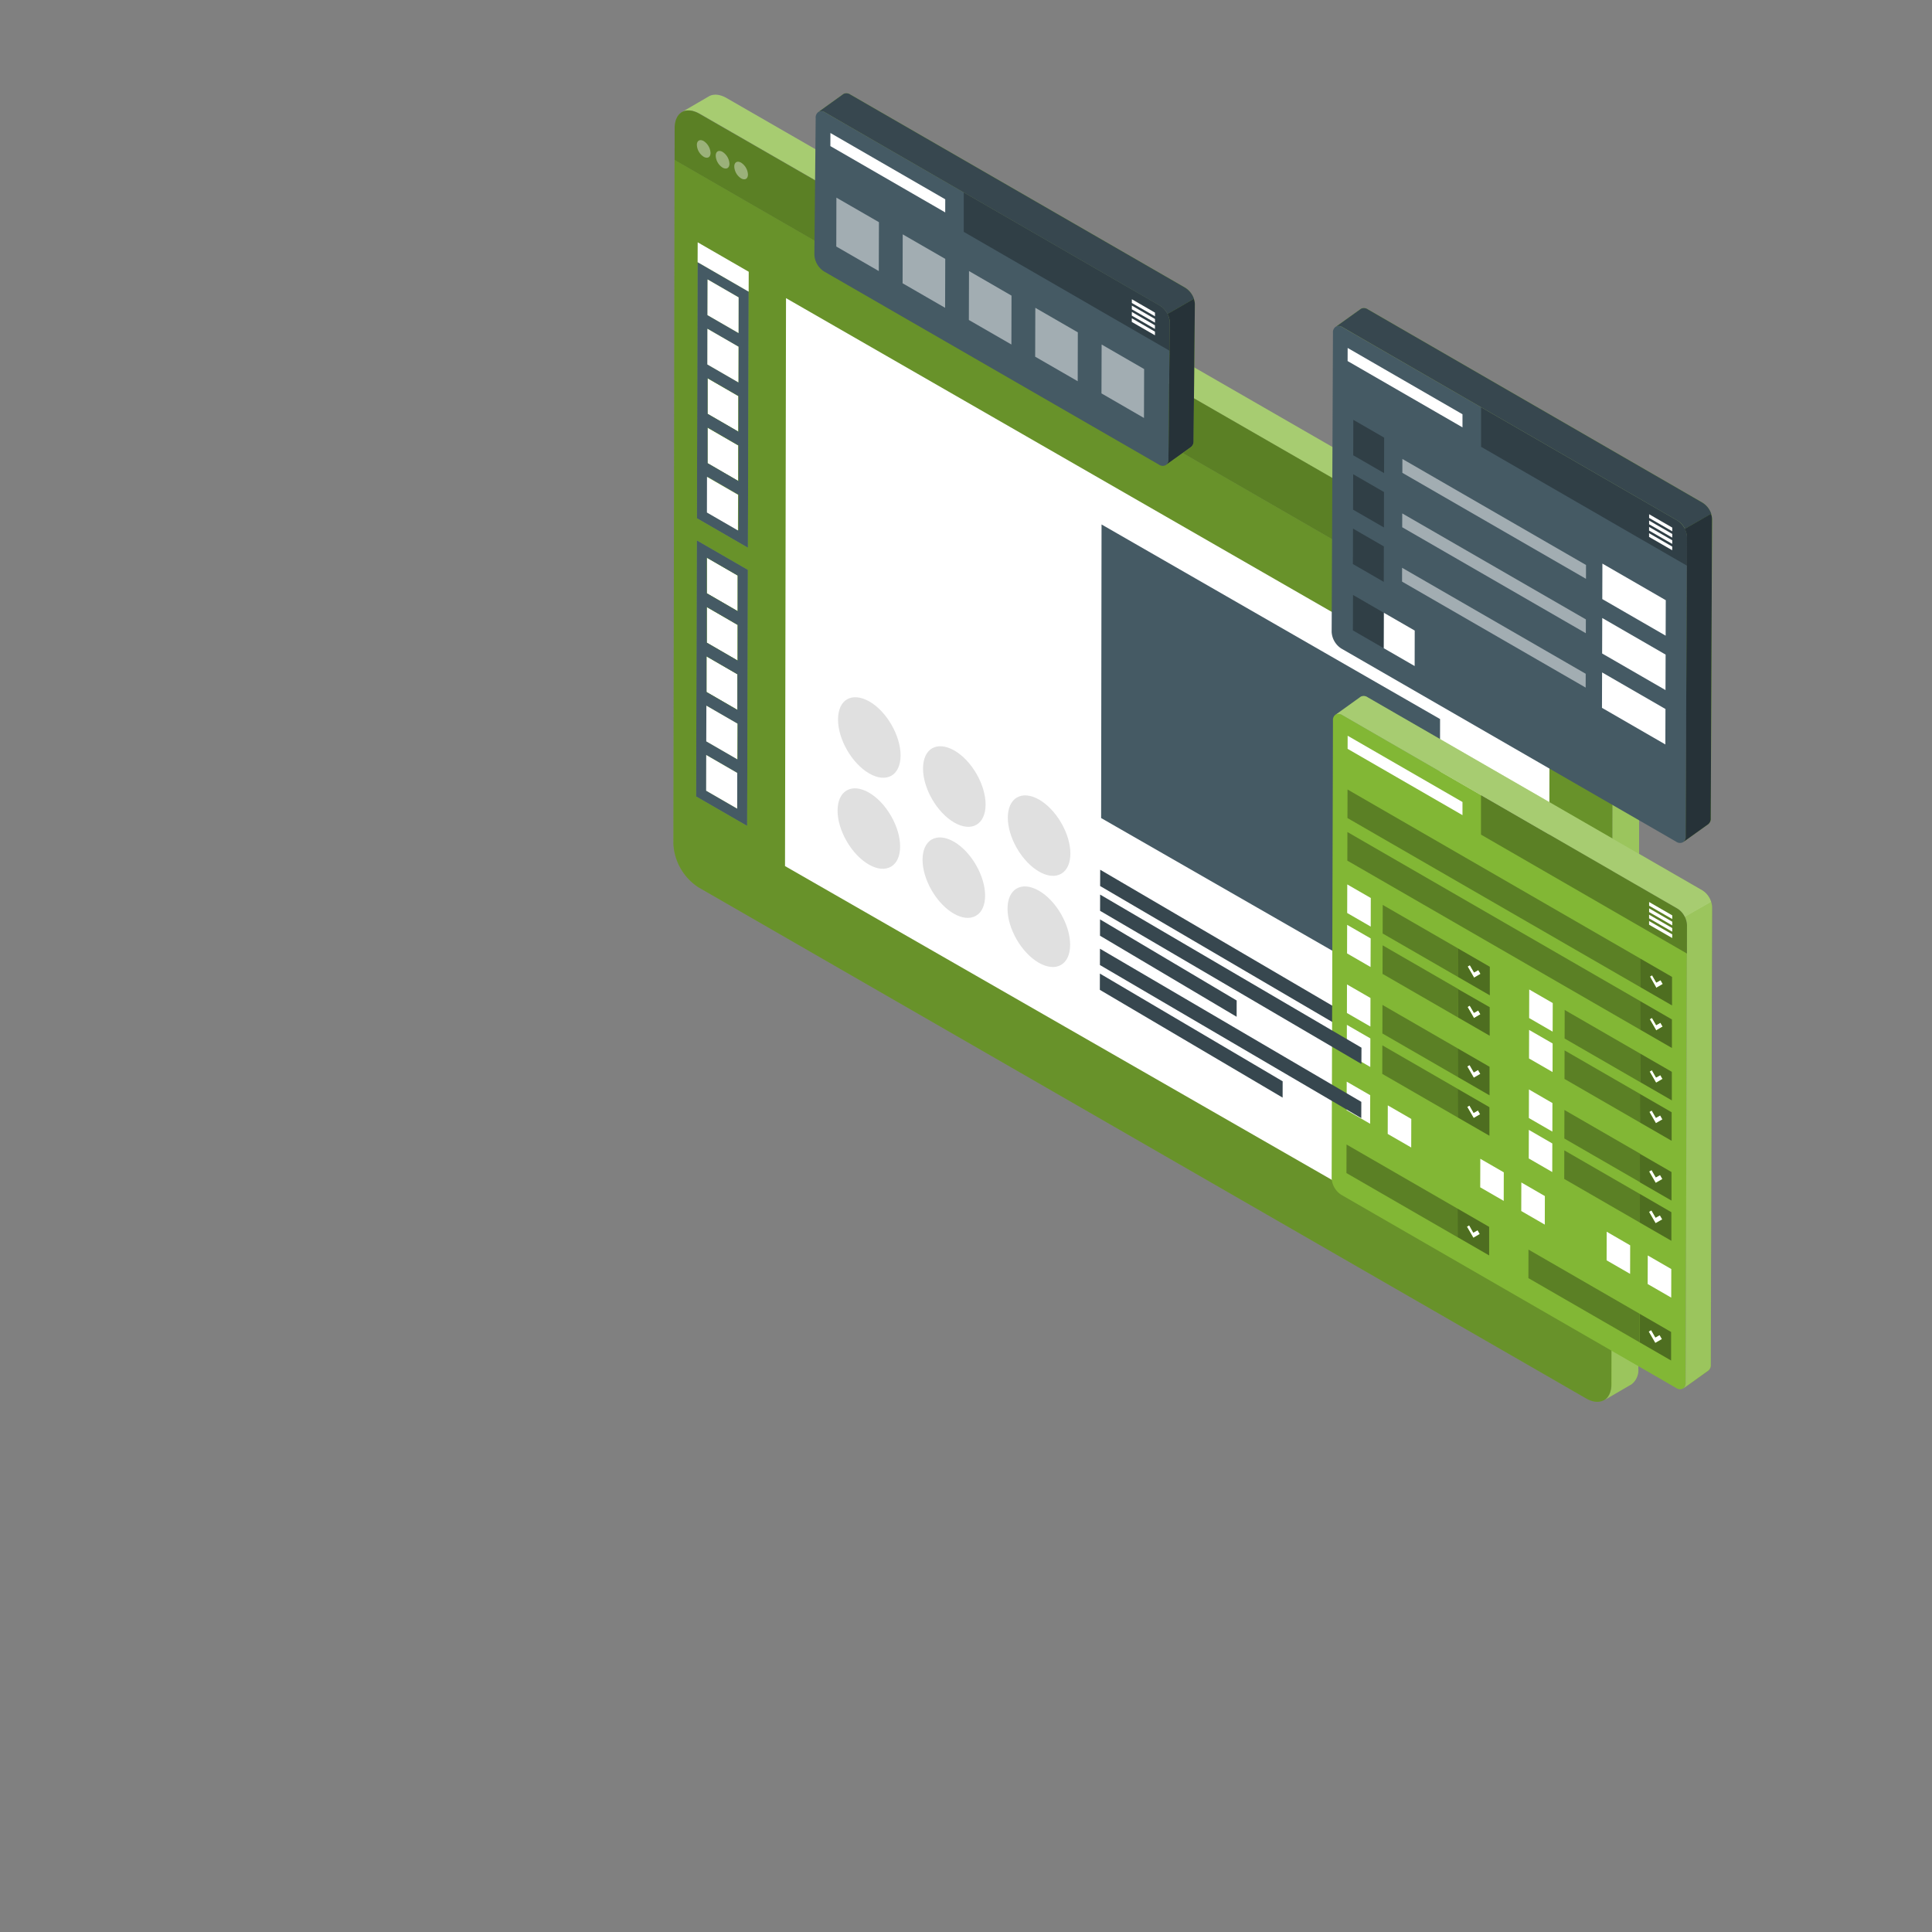 <svg xmlns="http://www.w3.org/2000/svg" viewBox="0 0 500 500"><rect x="0" y="0" width="500" height="500" fill="#808080" stroke="none"/><g id="freepik--Screen--inject-2375"><path d="M417,358.21,417.33,173a14.25,14.25,0,0,0-6.47-11.22L181.12,29.44c-1.78-1-3.4-1.14-4.58-.48l6.8-3.93h0c1.18-.75,2.86-.69,4.72.38L417.79,157.7a14.27,14.27,0,0,1,6.48,11.22L424,354.19a4.69,4.69,0,0,1-1.73,4.05h0l-.36.21-6.71,3.91C416.29,361.67,417,360.24,417,358.21Z" style="fill:#82B735"></path><path d="M183.34,25h0c1.18-.75,2.86-.69,4.72.38L417.79,157.7a13.62,13.62,0,0,1,5,5.53l-6.95,4a13.55,13.55,0,0,0-4.95-5.52L181.12,29.44c-1.78-1-3.4-1.14-4.58-.48Z" style="fill:#fff;opacity:0.3"></path><path d="M424.27,168.92,424,354.19a4.69,4.69,0,0,1-1.73,4.05h0l-.36.21-6.71,3.91c1.15-.69,1.86-2.12,1.87-4.15L417.33,173a12.57,12.57,0,0,0-1.52-5.7l6.95-4A12.68,12.68,0,0,1,424.27,168.92Z" style="fill:#fff;opacity:0.2"></path><path d="M417.32,181.36,417,358.21c0,2-.72,3.46-1.87,4.15l-.1.06-.05,0c-1.17.61-2.75.5-4.5-.51L180.75,229.64a14.31,14.31,0,0,1-6.48-11.22l.31-177.08Z" style="fill:#82B735"></path><path d="M417.32,181.36,417,358.21c0,2-.72,3.46-1.87,4.15l-.1.06-.05,0c-1.17.61-2.75.5-4.5-.51L180.75,229.64a14.31,14.31,0,0,1-6.48-11.22l.31-177.08Z" style="opacity:0.2"></path><polygon points="203.16 224.14 203.42 77.16 401.01 190.76 400.75 337.52 203.16 224.14" style="fill:#fff"></polygon><polygon points="284.97 211.71 285.08 135.73 372.69 186.09 372.57 261.98 284.97 211.71" style="fill:#455a64"></polygon><path d="M174.6,33.15c0-2,.72-3.45,1.87-4.14l0,0,0,0c1.18-.66,2.8-.55,4.58.48L410.86,161.73A14.25,14.25,0,0,1,417.33,173v8.41l-242.74-140Z" style="fill:#82B735"></path><path d="M174.6,33.15c0-2,.72-3.45,1.87-4.14l0,0,0,0c1.18-.66,2.8-.55,4.58.48L410.86,161.73A14.25,14.25,0,0,1,417.33,173v8.41l-242.74-140Z" style="opacity:0.3"></path><g style="opacity:0.39"><path d="M191.8,42.1c-1-.56-1.77-.11-1.77,1a3.85,3.85,0,0,0,1.76,3.06c1,.57,1.78.11,1.78-1A3.9,3.9,0,0,0,191.8,42.1Z" style="fill:#fff"></path><path d="M187,39.31c-1-.57-1.77-.12-1.77,1A3.88,3.88,0,0,0,187,43.38c1,.56,1.78.11,1.78-1A3.89,3.89,0,0,0,187,39.31Z" style="fill:#fff"></path><path d="M182.12,36.51c-1-.56-1.77-.11-1.77,1a3.85,3.85,0,0,0,1.76,3.06c1,.57,1.78.12,1.78-1A3.92,3.92,0,0,0,182.12,36.51Z" style="fill:#fff"></path></g><polygon points="191.08 102.5 191.05 111.73 191.08 102.5 191.08 102.5" style="fill:#fff"></polygon><polygon points="191.04 115.28 183.01 110.64 183.01 110.64 191.04 115.28 191.02 124.51 191.02 124.51 191.04 115.28" style="fill:#fff"></polygon><rect x="186.99" y="121.09" height="9.27" transform="translate(-15.39 224.8) rotate(-60)" style="fill:#fff"></rect><rect x="186.86" y="167.54" height="9.27" transform="translate(-55.68 247.92) rotate(-60)" style="fill:#fff"></rect><polygon points="183.09 81.55 191.13 86.19 183.09 81.55 183.09 81.55" style="fill:#fff"></polygon><polygon points="186.48 87.05 191.12 89.73 191.09 98.96 191.12 89.73 186.48 87.05" style="fill:#fff"></polygon><polygon points="183.06 94.32 191.09 98.96 183.06 94.32 183.06 94.32" style="fill:#fff"></polygon><polygon points="183.02 107.09 191.05 111.73 183.02 107.09 183.02 107.09" style="fill:#fff"></polygon><polygon points="186.2 184.59 190.84 187.27 190.81 196.5 190.81 196.5 190.84 187.27 186.2 184.59" style="fill:#fff"></polygon><rect x="186.93" y="142" height="9.27" transform="translate(-33.52 235.2) rotate(-60)" style="fill:#fff"></rect><rect x="186.9" y="154.77" height="9.27" transform="translate(-44.6 241.56) rotate(-60)" style="fill:#fff"></rect><polygon points="183.05 97.87 191.08 102.5 191.05 111.73 183.02 107.09 183.05 97.87" style="fill:#fff"></polygon><polygon points="191.02 124.51 182.99 119.87 183.01 110.64 191.04 115.28 191.02 124.51" style="fill:#fff"></polygon><polygon points="182.88 157.09 190.91 161.73 190.88 170.96 182.85 166.32 182.88 157.09" style="fill:#fff"></polygon><polygon points="190.85 183.72 182.82 179.09 182.84 169.86 190.88 174.5 190.85 183.72" style="fill:#fff"></polygon><polygon points="182.92 144.32 190.95 148.95 190.92 158.18 182.89 153.54 182.92 144.32" style="fill:#fff"></polygon><path d="M180.15,206.12l13.21,7.62.19-66.26-13.21-7.63Zm2.69-36.26,8,4.64h0l0,9.23-8-4.64,0-9.23Zm8.08-11.68-8-4.64,0-9.22h0l8,4.63h0Zm0,12.78-8-4.64,0-9.23h0l8,4.64h0Zm-.07,25.54h0l-8-4.64,0-9.22,3.39,2,4.64,2.68,0,9.23Zm-8.06,8.13,0-9.23,8,4.64,0,9.23Z" style="fill:#82B735"></path><path d="M180.36,134.12l13.2,7.63.19-66.27-13.21-7.63Zm10.77-47.93-8-4.64h0l0-9.23,8,4.64Zm0,12.77-8-4.64h0l0-9.23,3.4,2,4.64,2.68Zm0,12.77-8-4.63h0l0-9.23,8,4.63h0Zm0,12.78h0l-8-4.64,0-9.23h0l8,4.64Zm0,12.77-8-4.64,0-9.23h0l8,4.64h0Z" style="fill:#82B735"></path><path d="M180.15,206.12l13.21,7.62.19-66.26-13.21-7.63Zm2.69-36.26,8,4.64h0l0,9.23-8-4.64,0-9.23Zm8.08-11.68-8-4.64,0-9.22h0l8,4.63h0Zm0,12.78-8-4.64,0-9.23h0l8,4.64h0Zm-.07,25.54h0l-8-4.64,0-9.22,3.39,2,4.64,2.68,0,9.23Zm-8.06,8.13,0-9.23,8,4.64,0,9.23Z" style="fill:#455a64"></path><path d="M180.36,134.12l13.2,7.63.19-66.27-13.21-7.63Zm10.77-47.93-8-4.64h0l0-9.23,8,4.64Zm0,12.77-8-4.64h0l0-9.23,3.4,2,4.64,2.68Zm0,12.77-8-4.63h0l0-9.23,8,4.63h0Zm0,12.78h0l-8-4.64,0-9.23h0l8,4.64Zm0,12.77-8-4.64,0-9.23h0l8,4.64h0Z" style="fill:#455a64"></path><polygon points="183.06 94.32 183.08 85.09 186.48 87.05 191.12 89.73 191.09 98.96 183.06 94.32 183.06 94.32" style="fill:#fff"></polygon><polygon points="180.54 67.85 180.56 62.71 193.77 70.33 193.75 75.48 180.54 67.85 180.54 67.85" style="fill:#fff"></polygon><polygon points="183.09 81.55 183.12 72.32 191.15 76.96 191.13 86.19 183.09 81.55 183.09 81.55" style="fill:#fff"></polygon><polygon points="182.97 123.41 182.97 123.41 191.01 128.05 191.01 128.05 190.98 137.28 182.95 132.64 182.97 123.41" style="fill:#fff"></polygon><polygon points="182.78 191.86 182.81 182.63 186.2 184.59 190.84 187.27 190.81 196.5 190.81 196.5 182.78 191.86" style="fill:#fff"></polygon><polygon points="190.8 200.04 190.78 209.27 182.75 204.63 182.77 195.4 190.8 200.04" style="fill:#fff"></polygon><polygon points="352.37 264.71 352.35 268.92 284.71 229.3 284.73 225.09 352.37 264.71" style="fill:#37474f"></polygon><ellipse cx="224.86" cy="214.42" rx="6.61" ry="11.41" transform="translate(-77.29 142.01) rotate(-30.16)" style="fill:#e0e0e0"></ellipse><path d="M225,181.54c4.47,2.58,8.09,8.84,8.07,14s-3.65,7.21-8.12,4.63-8.09-8.84-8.07-14S220.48,179,225,181.54Z" style="fill:#e0e0e0"></path><path d="M247,194.24c4.47,2.58,8.09,8.84,8.07,14s-3.65,7.21-8.12,4.63-8.09-8.84-8.07-14S242.48,191.66,247,194.24Z" style="fill:#e0e0e0"></path><path d="M268.88,230.52c4.47,2.58,8.08,8.84,8.07,14s-3.65,7.21-8.13,4.63-8.08-8.84-8.07-14S264.4,227.94,268.88,230.52Z" style="fill:#e0e0e0"></path><ellipse cx="268.92" cy="216.24" rx="6.61" ry="11.41" transform="translate(-72.24 164.4) rotate(-30.16)" style="fill:#e0e0e0"></ellipse><ellipse cx="246.86" cy="227.12" rx="6.61" ry="11.41" transform="translate(-80.7 154.79) rotate(-30.16)" style="fill:#e0e0e0"></ellipse><path d="M440.63,130.1,354,80.06a1.74,1.74,0,0,0-1.76-.17h0l-6.48,4.64h0a1.76,1.76,0,0,1,1.74.18l86.68,50.05A5.46,5.46,0,0,1,436.6,139l-.34,77.39a1.73,1.73,0,0,1-.69,1.56h0l6.56-4.7h0a1.8,1.8,0,0,0,.63-1.52l.34-77.39A5.46,5.46,0,0,0,440.63,130.1Z" style="fill:#82B735"></path><path d="M436.26,216.43,436.6,139a5.46,5.46,0,0,0-2.47-4.28l-86.68-50a1.76,1.76,0,0,0-1.74-.18,1.72,1.72,0,0,0-.74,1.61l-.34,77.39a5.46,5.46,0,0,0,2.47,4.28l86.68,50a1.69,1.69,0,0,0,1.79.14A1.73,1.73,0,0,0,436.26,216.43Z" style="fill:#455a64"></path><g style="opacity:0.3"><polygon points="358.14 141.41 358.12 150.59 350.13 145.98 350.16 136.8 358.14 141.41"></polygon></g><g style="opacity:0.3"><polygon points="358.14 158.59 358.12 167.76 350.13 163.15 350.16 153.97 358.14 158.59"></polygon></g><polygon points="366.13 163.19 366.11 172.37 358.12 167.76 358.15 158.59 366.13 163.19" style="fill:#fff"></polygon><g style="opacity:0.5"><polygon points="410.38 174.37 410.37 177.95 362.85 150.52 362.86 146.94 410.38 174.37" style="fill:#fff"></polygon></g><g style="opacity:0.3"><polygon points="358.18 127.34 358.16 136.51 350.17 131.9 350.2 122.73 358.18 127.34"></polygon></g><g style="opacity:0.5"><polygon points="410.46 146.22 410.45 149.8 362.93 122.37 362.94 118.78 410.46 146.22" style="fill:#fff"></polygon></g><g style="opacity:0.5"><polygon points="410.42 160.3 410.41 163.88 362.89 136.45 362.9 132.87 410.42 160.3" style="fill:#fff"></polygon></g><g style="opacity:0.3"><polygon points="358.22 113.26 358.2 122.44 350.21 117.83 350.24 108.65 358.22 113.26"></polygon></g><polygon points="431.1 155.33 431.07 164.51 414.67 155.04 414.7 145.86 431.1 155.33" style="fill:#fff"></polygon><polygon points="431.02 183.49 430.99 192.66 414.59 183.19 414.62 174.02 431.02 183.49" style="fill:#fff"></polygon><polygon points="431.06 169.41 431.03 178.59 414.63 169.12 414.66 159.94 431.06 169.41" style="fill:#fff"></polygon><g style="opacity:0.3"><path d="M434.13,134.75A5.46,5.46,0,0,1,436.6,139l0,7.41-53.3-30.78,0-10.25Z"></path></g><polygon points="378.49 107.21 348.77 90.05 348.76 93.44 378.49 110.6 378.49 107.21" style="fill:#fff"></polygon><polygon points="426.79 133.08 426.79 134.04 432.78 137.5 432.78 136.54 426.79 133.08" style="fill:#fff"></polygon><polygon points="426.78 138.95 432.76 142.4 432.77 141.46 426.78 138 426.78 138.95" style="fill:#fff"></polygon><polygon points="426.79 135.68 432.77 139.13 432.78 138.18 426.79 134.72 426.79 135.68" style="fill:#fff"></polygon><polygon points="426.78 137.31 432.77 140.76 432.77 139.82 426.78 136.36 426.78 137.31" style="fill:#fff"></polygon><path d="M440.63,130.1,354,80.06a1.74,1.74,0,0,0-1.76-.17h0l-6.48,4.64h0a1.76,1.76,0,0,1,1.74.18l86.68,50.05a5.15,5.15,0,0,1,1.89,2.12l6.81-3.91A5.48,5.48,0,0,0,440.63,130.1Z" style="fill:#37474f"></path><path d="M436,136.88a4.89,4.89,0,0,1,.58,2.16l-.34,77.39a1.73,1.73,0,0,1-.69,1.56h0l6.56-4.7h0a1.8,1.8,0,0,0,.63-1.52l.34-77.39a4.28,4.28,0,0,0-.27-1.41Z" style="fill:#263238"></path><path d="M306.76,74.47l-86.68-50a1.77,1.77,0,0,0-1.76-.18h0l-6.48,4.65h0a1.76,1.76,0,0,1,1.74.18l86.68,50.05a5.46,5.46,0,0,1,2.47,4.28l-.34,35.39a1.75,1.75,0,0,1-.68,1.56h0l6.56-4.7h0a1.81,1.81,0,0,0,.62-1.51l.34-35.4A5.46,5.46,0,0,0,306.76,74.47Z" style="fill:#82B735"></path><path d="M302.39,118.8l.34-35.39a5.46,5.46,0,0,0-2.47-4.28l-86.68-50a1.76,1.76,0,0,0-1.74-.18,1.74,1.74,0,0,0-.74,1.6l-.34,35.4a5.46,5.46,0,0,0,2.47,4.28l86.68,50a1.71,1.71,0,0,0,1.8.14A1.75,1.75,0,0,0,302.39,118.8Z" style="fill:#455a64"></path><g style="opacity:0.5"><polygon points="227.47 57.5 227.43 70.15 216.43 63.8 216.46 51.15 227.47 57.5" style="fill:#fff"></polygon></g><g style="opacity:0.5"><polygon points="244.63 67 244.59 79.66 233.59 73.31 233.62 60.65 244.63 67" style="fill:#fff"></polygon></g><g style="opacity:0.5"><polygon points="261.78 76.51 261.75 89.16 250.74 82.81 250.78 70.15 261.78 76.51" style="fill:#fff"></polygon></g><g style="opacity:0.5"><polygon points="278.94 86.01 278.91 98.66 267.9 92.31 267.94 79.66 278.94 86.01" style="fill:#fff"></polygon></g><g style="opacity:0.5"><polygon points="296.1 95.51 296.06 108.17 285.06 101.81 285.1 89.16 296.1 95.51" style="fill:#fff"></polygon></g><g style="opacity:0.3"><path d="M300.26,79.12a5.46,5.46,0,0,1,2.47,4.28l0,7.4L249.41,60l0-10.25Z"></path></g><polygon points="244.63 51.58 214.91 34.42 214.9 37.81 244.62 54.97 244.63 51.58" style="fill:#fff"></polygon><polygon points="292.93 77.45 292.92 78.41 298.91 81.86 298.91 80.91 292.93 77.45" style="fill:#fff"></polygon><polygon points="292.91 83.32 298.9 86.77 298.9 85.83 292.91 82.37 292.91 83.32" style="fill:#fff"></polygon><polygon points="292.92 80.05 298.91 83.5 298.91 82.55 292.92 79.09 292.92 80.05" style="fill:#fff"></polygon><polygon points="292.91 81.68 298.9 85.13 298.9 84.19 292.92 80.73 292.91 81.68" style="fill:#fff"></polygon><path d="M306.76,74.47l-86.68-50a1.77,1.77,0,0,0-1.76-.18h0l-6.48,4.65h0a1.76,1.76,0,0,1,1.74.18l86.68,50.05a5.15,5.15,0,0,1,1.89,2.12L309,77.34A5.44,5.44,0,0,0,306.76,74.47Z" style="fill:#37474f"></path><path d="M302.15,81.25a4.89,4.89,0,0,1,.58,2.16l-.34,35.39a1.75,1.75,0,0,1-.68,1.56h0l6.56-4.7h0a1.81,1.81,0,0,0,.62-1.51l.34-35.4a4.28,4.28,0,0,0-.27-1.41Z" style="fill:#263238"></path><path d="M440.63,230.46l-86.68-50a1.77,1.77,0,0,0-1.76-.18h0l-6.48,4.65h0a1.76,1.76,0,0,1,1.74.18l86.68,50.05a5.46,5.46,0,0,1,2.47,4.28l-.34,118.42a1.73,1.73,0,0,1-.69,1.56h0l6.56-4.7h0a1.8,1.8,0,0,0,.63-1.52l.34-118.42A5.46,5.46,0,0,0,440.63,230.46Z" style="fill:#82B735"></path><path d="M436.26,357.82l.34-118.42a5.46,5.46,0,0,0-2.47-4.28l-86.68-50.05a1.76,1.76,0,0,0-1.74-.18,1.72,1.72,0,0,0-.74,1.6l-.34,118.43a5.46,5.46,0,0,0,2.47,4.28l86.68,50a1.69,1.69,0,0,0,1.79.14A1.73,1.73,0,0,0,436.26,357.82Z" style="fill:#82B735"></path><g style="opacity:0.3"><path d="M434.13,235.11a5.46,5.46,0,0,1,2.47,4.28l0,7.4L383.28,216l0-10.25Z"></path></g><polygon points="430.16 315.57 430.16 315.57 429.57 314.56 428.48 315.19 429.57 314.56 430.16 315.57" style="fill:none"></polygon><polygon points="430.23 289.7 430.23 289.7 429.65 288.68 428.55 289.31 429.65 288.68 430.23 289.7" style="fill:none"></polygon><polygon points="427.49 276.96 426.9 277.3 427.49 276.96 427.49 276.96" style="fill:none"></polygon><polygon points="381.42 278.89 379.74 275.99 380.33 275.66 379.74 275.99 381.42 278.89 381.42 278.89" style="fill:none"></polygon><polygon points="427.7 344.96 427.3 344.27 426.71 344.61 427.3 344.27 427.7 344.96" style="fill:none"></polygon><polygon points="428.48 315.19 427.39 313.3 426.8 313.63 427.39 313.3 428.48 315.19" style="fill:none"></polygon><polygon points="380.3 286.11 381.39 288.01 382.49 287.37 383.07 288.39 383.07 288.39 382.49 287.37 381.39 288.01 380.3 286.11 379.71 286.45 379.71 286.45 380.3 286.11" style="fill:none"></polygon><rect x="380.08" y="260.06" height="0.68" style="fill:none"></rect><polygon points="382.98 319.36 382.98 319.36 382.4 318.35 381.3 318.98 382.4 318.35 382.98 319.36" style="fill:none"></polygon><polygon points="379.62 317.42 380.21 317.09 380.21 317.09 379.62 317.42 380.69 319.26 379.62 317.42" style="fill:none"></polygon><polygon points="429.49 345.54 430.07 346.55 429.49 345.53 428.39 346.17 428.39 346.17 429.49 345.54" style="fill:none"></polygon><polygon points="426.88 287.76 426.88 287.76 427.46 287.42 426.88 287.76" style="fill:none"></polygon><polygon points="429.72 264.68 428.62 265.3 429.72 264.68 429.72 264.68" style="fill:none"></polygon><polygon points="354.65 268.74 348.57 265.23 348.55 272.62 354.63 276.13 354.65 268.74" style="fill:#fff"></polygon><polygon points="354.68 258.28 348.6 254.77 348.58 262.16 354.66 265.67 354.68 258.28" style="fill:#fff"></polygon><polygon points="378.49 207.56 348.77 190.41 348.76 193.8 378.49 210.96 378.49 207.56" style="fill:#fff"></polygon><polygon points="430.3 265.68 429.72 264.68 428.62 265.3 427.53 263.42 426.94 263.74 428.62 266.64 430.3 265.68" style="fill:#fff"></polygon><polygon points="354.73 242.86 348.64 239.35 348.62 246.74 354.7 250.26 354.73 242.86" style="fill:#fff"></polygon><polygon points="354.76 232.4 348.67 228.89 348.65 236.28 354.74 239.8 354.76 232.4" style="fill:#fff"></polygon><polygon points="348.71 215.33 348.69 222.73 424.53 266.51 424.55 259.12 348.71 215.33" style="fill:#82B735"></polygon><path d="M424.53,266.51l8.16,4.71,0-7.39-8.16-4.71Zm3-3.09,1.09,1.88,1.1-.62h0l.58,1-1.68,1-1.68-2.9Z" style="fill:#82B735"></path><polygon points="348.74 204.32 348.72 211.71 424.56 255.5 424.58 248.11 348.74 204.32" style="fill:#82B735"></polygon><polygon points="430.33 254.67 429.75 253.66 428.65 254.28 427.56 252.39 426.97 252.73 428.65 255.62 430.33 254.67" style="fill:#fff"></polygon><path d="M424.56,255.5l8.16,4.71,0-7.39-8.16-4.71Zm3-3.11,1.09,1.89,1.1-.62.58,1-1.68,1L427,252.73Z" style="fill:#82B735"></path><polygon points="383.17 252.05 382.59 251.04 381.49 251.67 380.4 249.78 379.81 250.11 381.49 253.01 383.17 252.05" style="fill:#fff"></polygon><path d="M385.56,257.59l0-7.39-8.16-4.71,0,7.39Zm-5.16-7.81,1.09,1.89,1.1-.63.58,1-1.68,1-1.68-2.9Z" style="fill:#82B735"></path><polygon points="357.8 252.04 377.37 263.34 377.37 263.34 377.37 263.34 377.39 255.95 357.82 244.65 357.8 252.04" style="fill:#82B735"></polygon><polygon points="377.42 245.49 357.85 234.19 357.83 241.59 377.4 252.88 377.42 245.49" style="fill:#82B735"></polygon><polygon points="381.46 263.47 383.14 262.51 382.56 261.5 381.46 262.12 380.37 260.24 379.79 260.57 381.46 263.47" style="fill:#fff"></polygon><path d="M377.37,263.34l8.16,4.71,0-7.39L377.39,256h0l0,7.39Zm3-3.1h0l1.09,1.88,1.1-.62.58,1-1.68,1-1.67-2.9h0Z" style="fill:#82B735"></path><path d="M424.46,290.53l8.16,4.71,0-7.39-8.16-4.71Zm2.42-2.77.58-.34,1.09,1.89,1.1-.63.58,1h0l-1.68,1-1.67-2.9Z" style="fill:#82B735"></path><path d="M424.42,306l8.16,4.71,0-7.39-8.16-4.71Zm3-3.1,1.09,1.89,1.09-.63.59,1-1.68,1-1.68-2.9Z" style="fill:#82B735"></path><path d="M424.39,316.41l8.16,4.71,0-7.4L424.41,309Zm3-3.11,1.09,1.89,1.1-.63.58,1h0l-1.68,1-1.68-2.89Z" style="fill:#82B735"></path><polygon points="404.84 297.71 404.82 305.11 424.39 316.41 424.39 316.41 424.41 309.01 404.84 297.71" style="fill:#82B735"></polygon><polygon points="404.87 287.26 404.85 294.65 424.42 305.95 424.44 298.56 404.87 287.26" style="fill:#82B735"></polygon><polygon points="404.91 271.84 404.89 279.23 424.46 290.53 424.49 283.14 404.91 271.84" style="fill:#82B735"></polygon><polygon points="404.94 261.38 404.92 268.77 424.49 280.07 424.51 272.68 404.94 261.38" style="fill:#82B735"></polygon><polygon points="430.26 279.24 429.68 278.23 428.58 278.86 427.49 276.96 426.9 277.3 428.58 280.2 430.26 279.24" style="fill:#fff"></polygon><path d="M424.51,272.68l0,7.39,8.16,4.71,0-7.39-8.16-4.71Zm3,4.28h0l1.09,1.9,1.1-.63.58,1-1.68,1-1.68-2.9Z" style="fill:#82B735"></path><polygon points="395.71 273.93 401.8 277.44 401.82 270.05 395.73 266.54 395.71 273.93" style="fill:#fff"></polygon><polygon points="401.85 259.59 395.76 256.08 395.74 263.47 401.82 266.99 401.85 259.59" style="fill:#fff"></polygon><polygon points="428.55 290.66 430.23 289.7 430.23 289.7 429.65 288.68 428.55 289.31 427.46 287.42 426.88 287.76 426.88 287.76 428.55 290.66" style="fill:#fff"></polygon><polygon points="357.76 267.46 377.33 278.76 377.33 278.76 377.33 278.76 377.35 271.37 357.78 260.07 357.76 267.46" style="fill:#82B735"></polygon><path d="M377.33,278.76l8.16,4.71,0-7.39-8.16-4.71,0,7.39Zm3-3.1,1.09,1.89,1.09-.63.59,1-1.68,1h0l-1.68-2.9Z" style="fill:#82B735"></path><polygon points="381.42 278.89 381.42 278.89 383.1 277.93 382.51 276.92 381.42 277.55 380.33 275.66 379.74 275.99 381.42 278.89" style="fill:#fff"></polygon><polygon points="381.39 288.01 380.3 286.11 379.71 286.45 381.39 289.35 383.07 288.39 382.49 287.37 381.39 288.01" style="fill:#fff"></polygon><path d="M377.3,289.22h0l8.16,4.71,0-7.39-8.16-4.71h0Zm3-3.11,1.09,1.9,1.1-.64.58,1h0l-1.68,1-1.68-2.9h0Z" style="fill:#82B735"></path><polygon points="365.22 296.97 365.24 289.58 359.16 286.07 359.14 293.46 365.22 296.97" style="fill:#fff"></polygon><polygon points="357.73 277.92 377.3 289.22 377.3 289.22 377.32 281.83 377.32 281.83 357.75 270.53 357.73 277.92" style="fill:#82B735"></polygon><polygon points="377.23 312.8 377.23 312.8 348.48 296.2 348.46 303.59 377.21 320.19 377.23 312.8 377.23 312.8" style="fill:#82B735"></polygon><polygon points="380.69 319.26 381.3 320.32 382.98 319.36 382.4 318.35 381.3 318.98 380.21 317.09 379.62 317.42 380.69 319.26" style="fill:#fff"></polygon><path d="M377.23,312.8l0,7.39h0l8.16,4.71,0-7.39-8.16-4.71Zm3,4.29h0L381.3,319l1.1-.63.58,1h0l-1.68,1-.61-1.06-1.07-1.84Z" style="fill:#82B735"></path><polygon points="424.32 339.99 395.57 323.39 395.55 330.78 424.3 347.38 424.3 347.38 424.3 347.38 424.32 339.99" style="fill:#82B735"></polygon><polygon points="348.71 215.33 348.69 222.73 424.53 266.51 424.55 259.12 348.71 215.33" style="opacity:0.3"></polygon><polygon points="348.74 204.32 348.72 211.71 424.56 255.5 424.58 248.11 348.74 204.32" style="opacity:0.3"></polygon><polygon points="357.8 252.04 377.37 263.34 377.37 263.34 377.37 263.34 377.39 255.95 357.82 244.65 357.8 252.04" style="opacity:0.3"></polygon><polygon points="377.42 245.49 357.85 234.19 357.83 241.59 377.4 252.88 377.42 245.49" style="opacity:0.3"></polygon><polygon points="404.84 297.71 404.82 305.11 424.39 316.41 424.39 316.41 424.41 309.01 404.84 297.71" style="opacity:0.3"></polygon><polygon points="404.87 287.26 404.85 294.65 424.42 305.95 424.44 298.56 404.87 287.26" style="opacity:0.3"></polygon><polygon points="404.91 271.84 404.89 279.23 424.46 290.53 424.49 283.14 404.91 271.84" style="opacity:0.3"></polygon><polygon points="404.94 261.38 404.92 268.77 424.49 280.07 424.51 272.68 404.94 261.38" style="opacity:0.3"></polygon><polygon points="357.76 267.46 377.33 278.76 377.33 278.76 377.33 278.76 377.35 271.37 357.78 260.07 357.76 267.46" style="opacity:0.3"></polygon><polygon points="357.73 277.92 377.3 289.22 377.3 289.22 377.32 281.83 377.32 281.83 357.75 270.53 357.73 277.92" style="opacity:0.3"></polygon><polygon points="377.23 312.8 377.23 312.8 348.48 296.2 348.46 303.59 377.21 320.19 377.23 312.8 377.23 312.8" style="opacity:0.3"></polygon><polygon points="424.32 339.99 395.57 323.39 395.55 330.78 424.3 347.38 424.3 347.38 424.3 347.38 424.32 339.99" style="opacity:0.3"></polygon><path d="M424.32,340l0,7.39h0l8.16,4.71,0-7.39L424.32,340Zm3,4.28.4.69.69,1.21,1.1-.64.58,1-1.68,1-1.68-2.9Z" style="fill:#82B735"></path><path d="M424.53,266.51l8.16,4.71,0-7.39-8.16-4.71Zm3-3.09,1.09,1.88,1.1-.62h0l.58,1-1.68,1-1.68-2.9Z" style="opacity:0.4"></path><path d="M424.56,255.5l8.16,4.71,0-7.39-8.16-4.71Zm3-3.11,1.09,1.89,1.1-.62.58,1-1.68,1L427,252.73Z" style="opacity:0.4"></path><path d="M385.56,257.59l0-7.39-8.16-4.71,0,7.39Zm-5.16-7.81,1.09,1.89,1.1-.63.58,1-1.68,1-1.68-2.9Z" style="opacity:0.4"></path><path d="M377.37,263.34l8.16,4.71,0-7.39L377.39,256h0l0,7.39Zm3-3.1h0l1.09,1.88,1.1-.62.58,1-1.68,1-1.67-2.9h0Z" style="opacity:0.4"></path><path d="M424.46,290.53l8.16,4.71,0-7.39-8.16-4.71Zm2.42-2.77.58-.34,1.09,1.89,1.1-.63.58,1h0l-1.68,1-1.67-2.9Z" style="opacity:0.4"></path><path d="M424.42,306l8.16,4.71,0-7.39-8.16-4.71Zm3-3.1,1.09,1.89,1.09-.63.59,1-1.68,1-1.68-2.9Z" style="opacity:0.4"></path><path d="M424.39,316.41l8.16,4.71,0-7.4L424.41,309Zm3-3.11,1.09,1.89,1.1-.63.58,1h0l-1.68,1-1.68-2.89Z" style="opacity:0.4"></path><path d="M424.51,272.68l0,7.39,8.16,4.71,0-7.39-8.16-4.71Zm3,4.28h0l1.09,1.9,1.1-.63.58,1-1.68,1-1.68-2.9Z" style="opacity:0.4"></path><path d="M377.33,278.76l8.16,4.71,0-7.39-8.16-4.71,0,7.39Zm3-3.1,1.09,1.89,1.09-.63.59,1-1.68,1h0l-1.68-2.9Z" style="opacity:0.4"></path><path d="M377.3,289.22h0l8.16,4.71,0-7.39-8.16-4.71h0Zm3-3.11,1.09,1.9,1.1-.64.58,1h0l-1.68,1-1.68-2.9h0Z" style="opacity:0.4"></path><path d="M377.23,312.8l0,7.39h0l8.16,4.71,0-7.39-8.16-4.71Zm3,4.29h0L381.3,319l1.1-.63.58,1h0l-1.68,1-.61-1.06-1.07-1.84Z" style="opacity:0.4"></path><path d="M424.32,340l0,7.39h0l8.16,4.71,0-7.39L424.32,340Zm3,4.28.4.69.69,1.21,1.1-.64.58,1-1.68,1-1.68-2.9Z" style="opacity:0.4"></path><polygon points="430.07 346.55 429.49 345.54 428.39 346.17 428.39 346.17 427.7 344.96 427.3 344.27 426.71 344.61 428.39 347.51 430.07 346.55" style="fill:#fff"></polygon><polygon points="395.64 299.81 401.72 303.32 401.74 295.93 395.66 292.41 395.64 299.81" style="fill:#fff"></polygon><polygon points="395.67 289.35 401.75 292.86 401.77 285.47 395.69 281.95 395.67 289.35" style="fill:#fff"></polygon><polygon points="430.19 305.12 429.61 304.11 428.51 304.74 427.42 302.85 426.83 303.18 428.5 306.08 430.19 305.12" style="fill:#fff"></polygon><polygon points="430.16 315.57 430.16 315.57 429.57 314.56 428.48 315.19 427.39 313.3 426.8 313.63 428.48 316.53 430.16 315.57" style="fill:#fff"></polygon><polygon points="354.61 283.44 348.53 279.93 348.5 287.32 354.59 290.83 354.61 283.44" style="fill:#fff"></polygon><polygon points="383.08 307.28 389.16 310.79 389.18 303.4 383.1 299.89 383.08 307.28" style="fill:#fff"></polygon><polygon points="393.7 313.41 399.79 316.93 399.81 309.54 393.72 306.02 393.7 313.41" style="fill:#fff"></polygon><polygon points="415.81 318.77 415.79 326.17 421.87 329.68 421.89 322.29 415.81 318.77" style="fill:#fff"></polygon><polygon points="426.41 332.3 432.51 335.82 432.53 328.43 426.44 324.91 426.41 332.3" style="fill:#fff"></polygon><polygon points="426.79 233.44 426.79 234.4 432.78 237.85 432.78 236.9 426.79 233.44" style="fill:#fff"></polygon><polygon points="426.78 239.31 432.76 242.76 432.77 241.81 426.78 238.36 426.78 239.31" style="fill:#fff"></polygon><polygon points="426.79 236.04 432.77 239.49 432.78 238.54 426.79 235.08 426.79 236.04" style="fill:#fff"></polygon><polygon points="426.78 237.67 432.77 241.12 432.77 240.18 426.78 236.72 426.78 237.67" style="fill:#fff"></polygon><path d="M440.63,230.46l-86.68-50a1.77,1.77,0,0,0-1.76-.18h0l-6.48,4.65h0a1.76,1.76,0,0,1,1.74.18l86.68,50.05a5.09,5.09,0,0,1,1.89,2.12l6.81-3.91A5.44,5.44,0,0,0,440.63,230.46Z" style="fill:#fff;opacity:0.3"></path><path d="M436,237.24a4.89,4.89,0,0,1,.58,2.16l-.34,118.42a1.73,1.73,0,0,1-.69,1.56h0l6.56-4.7h0a1.8,1.8,0,0,0,.63-1.52l.34-118.42a4.28,4.28,0,0,0-.27-1.41Z" style="fill:#fff;opacity:0.2"></path><polygon points="331.95 279.84 331.94 284.06 284.64 256.17 284.65 251.96 331.95 279.84" style="fill:#37474f"></polygon><polygon points="320.05 258.93 320.04 263.14 284.68 242.16 284.69 237.94 320.05 258.93" style="fill:#37474f"></polygon><polygon points="352.31 285.16 352.3 289.37 284.66 249.75 284.67 245.53 352.31 285.16" style="fill:#37474f"></polygon><polygon points="352.35 271.14 352.33 275.35 284.7 235.72 284.71 231.52 352.35 271.14" style="fill:#37474f"></polygon></g></svg>